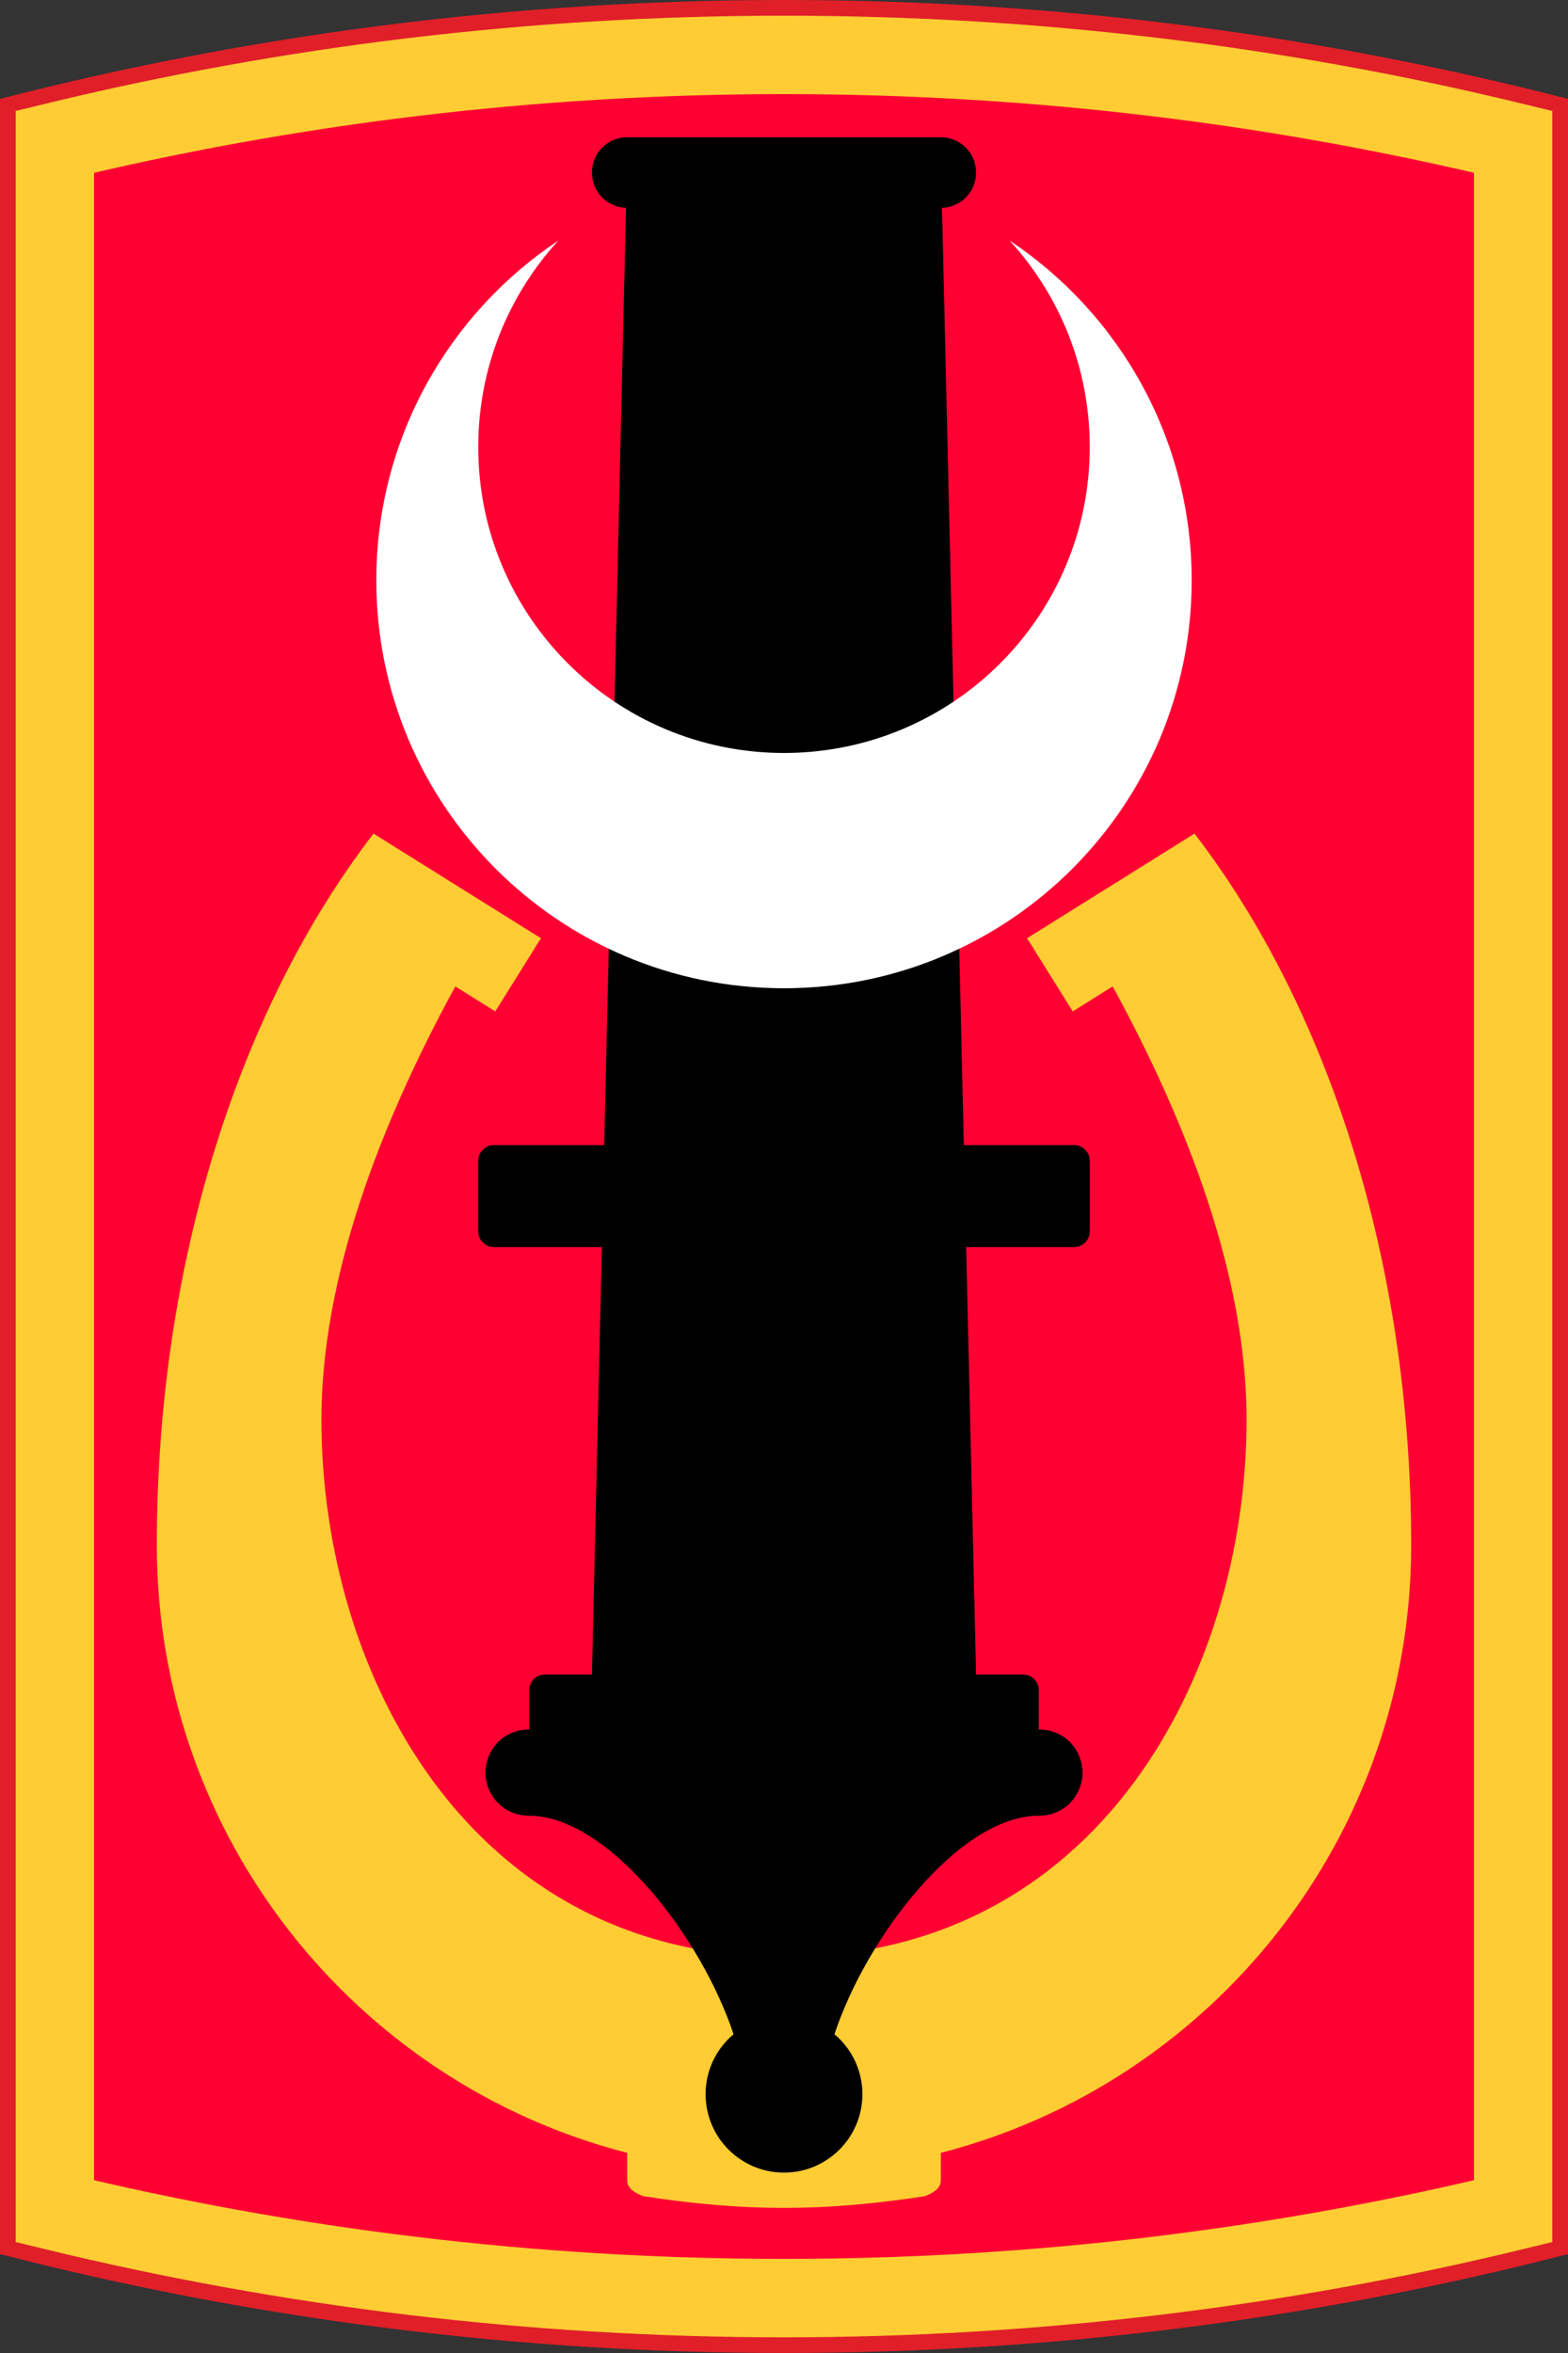 <?xml version="1.0" encoding="UTF-8" standalone="no"?>
<svg
	xmlns:svg="http://www.w3.org/2000/svg"
	xmlns="http://www.w3.org/2000/svg"
	version="1.1"
	width="400" height="600">
	<rect width="100%" height="100%" fill="#333333" stroke="none"/>
	<title>151st Field Artillery Brigade Shoulder Sleeve Insignia</title>
	<path d="M 200,0 C 130.936,0 63.927,8.764 0,25.219 L 0,574.781 C 63.927,591.236 130.936,600 200,600 269.064,600 336.073,591.236 400,574.781 L 400,25.219 C 336.073,8.764 269.064,0 200,0 z"
		style="fill:#e01f29;stroke:none" />
	<path d="M 200,14 C 135.915,14 73.636,21.685 14,36.156 L 14,563.844 C 73.636,578.315 135.915,586 200,586 264.085,586 326.364,578.315 386,563.844 L 386,36.156 C 326.364,21.685 264.085,14 200,14 z"
		style="fill:#f03;stroke:#fc3;stroke-width:20" />
	<path d="M 95.281,212.562 C 61.419,256.568 40,321.52 40,394 40,468.558 90.984,531.212 160,548.969 L 160,556 C 160,558.216 162.258,559.278 164,560 190,564 210,564 236,560 237.742,559.278 240,558.216 240,556 L 240,548.969 C 309.016,531.212 360,468.558 360,394 360,321.52 338.581,256.568 304.719,212.562 L 288.906,222.438 288.719,222.562 272.844,232.469 262,239.25 273.656,257.906 283.844,251.531 C 303.071,286.734 318,325.729 318,362 318,427 280,499 200,499 120,499 82,427 82,362 82,325.729 96.929,286.734 116.156,251.531 L 126.344,257.906 138,239.25 127.156,232.469 111.094,222.438 z"
		style="fill:#fc3;stroke:none" />
	<path d="M 160,35 C 155.014,35 151,39.014 151,44 151,48.882 154.846,52.838 159.688,53 L 154.125,292 126,292 C 123.784,292 122,293.784 122,296 L 122,314 C 122,316.216 123.784,318 126,318 L 153.531,318 151,427 139,427 C 136.784,427 135,428.784 135,431 L 135,441 C 132.094,440.959 129.194,442.116 127.125,444.156 125.056,446.197 123.844,449.094 123.844,452 123.844,454.906 125.056,457.803 127.125,459.844 129.194,461.884 132.094,463.041 135,463 155.357,463.127 179.035,494.219 187.125,518.719 182.777,522.387 180,527.866 180,534 180,545.046 188.954,554 200,554 211.046,554 220,545.046 220,534 220,527.866 217.223,522.387 212.875,518.719 220.957,494.181 244.635,463 265,463 267.906,463.041 270.806,461.884 272.875,459.844 274.944,457.803 276.156,454.906 276.156,452 276.156,449.094 274.944,446.197 272.875,444.156 270.806,442.116 267.906,440.959 265,441 L 265,431 C 265,428.784 263.216,427 261,427 L 249,427 246.469,318 274,318 C 276.216,318 278,316.216 278,314 L 278,296 C 278,293.784 276.216,292 274,292 L 245.875,292 240.312,53 C 245.154,52.838 249,48.882 249,44 249,39.014 244.986,35 240,35 L 160,35 z"
		style="fill:black;stroke:none" />
	<path d="M 142.438,61.344 C 114.438,79.98 96,111.844 96,148 96,205.438 142.562,252 200,252 257.438,252 304,205.438 304,148 304,111.844 285.562,79.98 257.562,61.344 270.267,75.22 278,93.704 278,114 278,157.078 243.078,192 200,192 156.922,192 122,157.078 122,114 122,93.704 129.733,75.22 142.438,61.344 z"
		style="fill:white;stroke:none" />
</svg>
